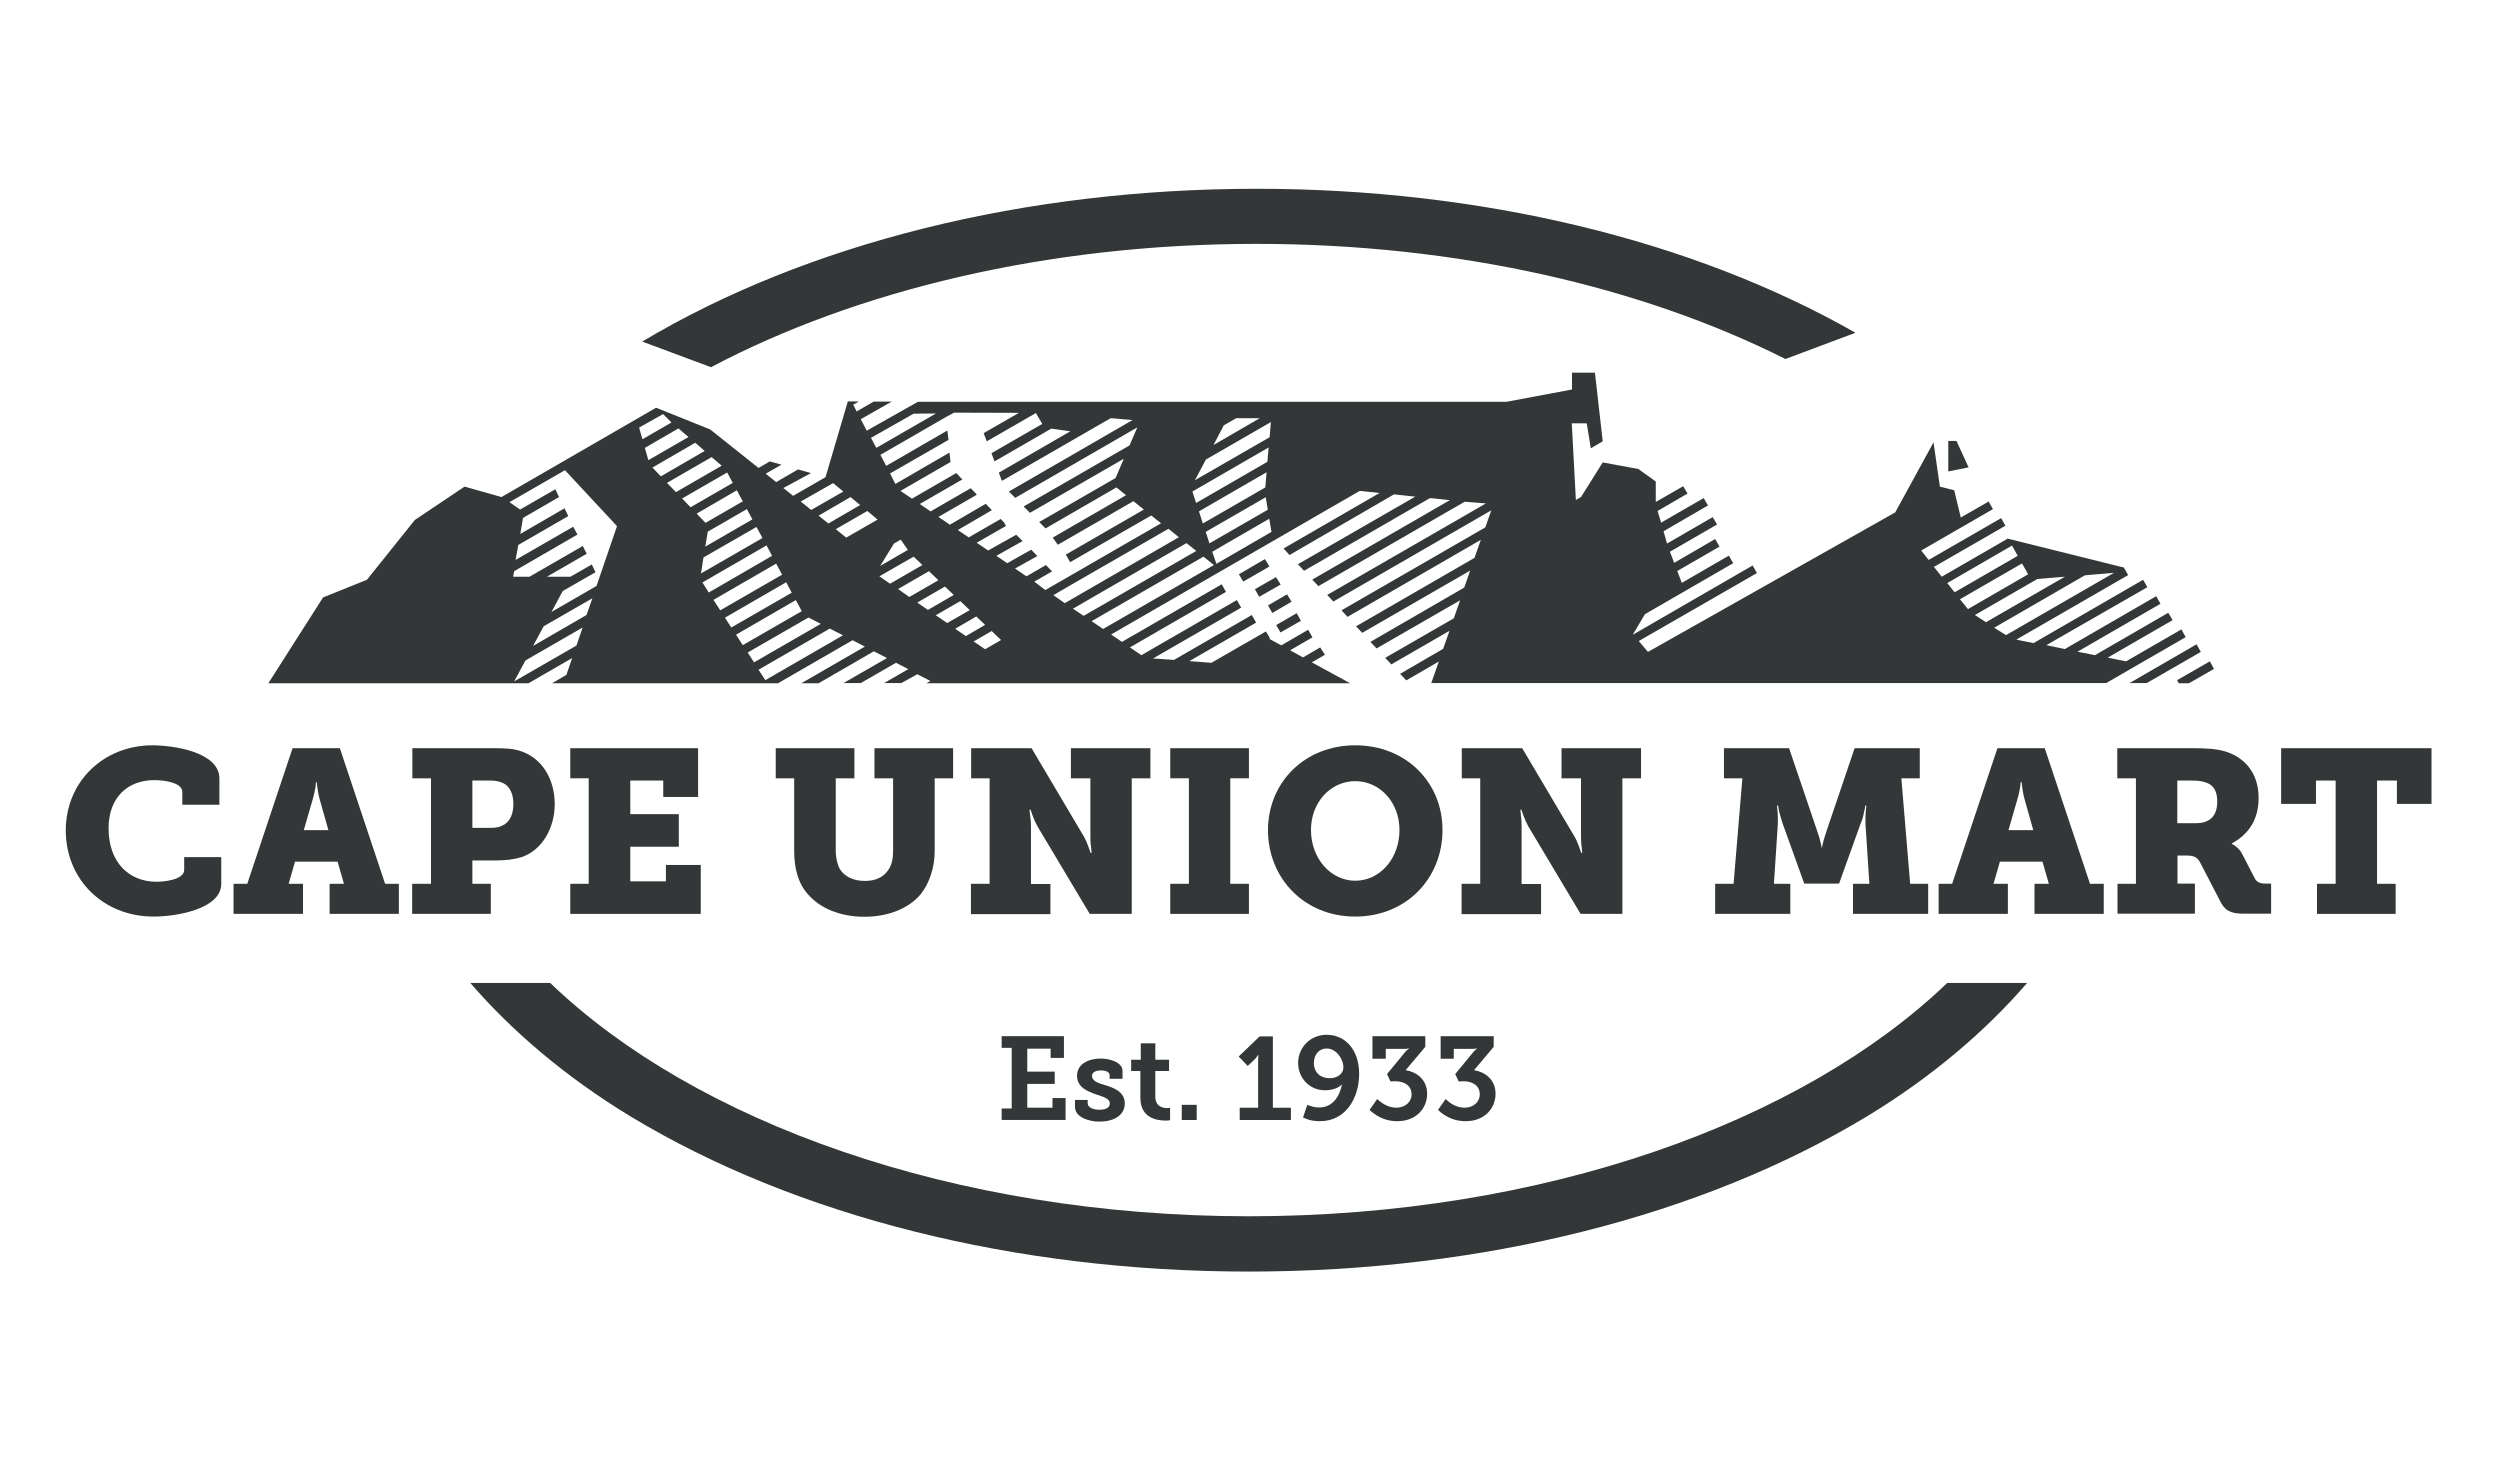 <svg width="100" height="59" viewBox="0 0 100 59" fill="none" xmlns="http://www.w3.org/2000/svg">
<path d="M18.812 39.318C20.476 41.244 22.631 43.087 25.228 44.661C31.849 48.659 40.624 50.863 49.949 50.863C59.273 50.863 68.049 48.659 74.669 44.661C77.267 43.087 79.422 41.244 81.085 39.318H77.889C72.105 44.874 61.748 48.651 49.949 48.651C38.15 48.651 27.785 44.874 22.008 39.318H18.812Z" fill="#343738"/>
<path d="M28.441 14.688C34.242 11.623 41.887 9.755 50.252 9.755C58.315 9.755 65.698 11.484 71.417 14.36L74.219 13.311C67.697 9.591 59.225 7.551 50.261 7.551C41.01 7.551 32.292 9.722 25.688 13.663L28.441 14.688Z" fill="#343738"/>
<path d="M51.22 25.298L51.048 25.003L51.867 24.528L52.039 24.831L51.22 25.298ZM87.862 25.773L85.183 27.322H85.871L88.034 26.076L87.862 25.773ZM88.395 26.453L87.084 27.207L87.149 27.33H87.559L88.559 26.756L88.395 26.453ZM87.428 25.486L84.249 27.322H57.25L57.553 26.461L56.251 27.215L56.005 26.953L57.726 25.953L57.98 25.232L55.653 26.576L55.407 26.314L58.152 24.733L58.406 24.012L55.063 25.937L54.817 25.675L58.569 23.503L58.807 22.823L54.489 25.314L54.243 25.052L58.979 22.315L59.233 21.594L53.899 24.675L53.661 24.413L59.413 21.095L59.651 20.414L53.334 24.061L53.088 23.798L59.438 20.136L58.586 20.07L52.736 23.446L52.49 23.184L57.996 20.005L57.201 19.923L52.162 22.832L51.916 22.569L56.611 19.865L55.759 19.775L51.58 22.201L51.343 21.938L55.185 19.718L54.391 19.636L44.444 25.38L44.878 25.675L48.868 23.372L49.04 23.675L45.197 25.896L45.656 26.207L49.474 24.003L49.647 24.306L46.123 26.338L46.959 26.396L50.073 24.601L50.245 24.905L47.574 26.445L48.458 26.511L50.638 25.257L50.802 25.535L50.769 25.552L51.252 25.814L52.326 25.191L52.498 25.494L51.605 26.011L52.121 26.297L52.809 25.896L52.998 26.191L52.473 26.494L54.006 27.33H39.38H38.691H37.749H37.053L37.217 27.24L36.692 26.969L36.053 27.322H35.365L36.332 26.765L35.84 26.511L34.431 27.322H33.742L35.48 26.322L34.955 26.052L32.743 27.33H32.054L34.595 25.863L34.103 25.609L31.12 27.33H22.083L22.656 26.994L22.886 26.322L21.14 27.33H20.452H19.453H18.764H10.734L12.922 23.897L14.676 23.192L16.593 20.799L18.584 19.464L20.059 19.882L26.245 16.309L28.408 17.178L30.342 18.718L30.793 18.456L31.26 18.587L30.629 18.948L31.047 19.284L31.923 18.776L32.44 18.923L31.334 19.521L31.727 19.833L33.021 19.087L33.914 16.055H34.062L34.357 16.064L34.128 16.186L34.267 16.457L34.947 16.064H35.668L34.431 16.768L34.668 17.227L36.717 16.072H38.511H43.862H60.258L62.88 15.58V14.908H63.797L64.109 17.653L63.633 17.932L63.469 16.932H62.871L63.035 19.997L63.24 19.882L64.109 18.497L65.534 18.759L66.231 19.259V20.078L67.329 19.448L67.501 19.742L66.304 20.439L66.444 20.906L68.148 19.923L68.32 20.218L66.542 21.25L66.681 21.742L68.509 20.685L68.681 20.98L66.796 22.07L66.968 22.512L68.607 21.561L68.779 21.865L67.091 22.84L67.271 23.315L69.156 22.225L69.328 22.528L65.796 24.569L65.321 25.372L65.329 25.38L70.106 22.619L70.278 22.922L65.551 25.642L65.919 26.076L75.809 20.496L77.341 17.694L77.595 19.464L78.169 19.611L78.431 20.701L79.546 20.062L79.718 20.365L76.85 22.02L77.145 22.397L80.045 20.726L80.218 21.029L77.358 22.676L77.669 23.069L80.308 21.545L84.953 22.701L85.126 23.004L80.652 25.585L81.34 25.724L85.724 23.192L85.896 23.487L81.856 25.806L82.594 25.962L86.248 23.848L86.42 24.151L83.102 26.068L83.798 26.207L86.731 24.511L86.904 24.806L84.306 26.306L85.044 26.453L87.256 25.175L87.428 25.486ZM48.54 17.801L50.392 16.727H49.45L48.95 17.014L48.54 17.801ZM47.795 19.21L50.785 17.489L50.835 16.883L48.237 18.382L47.795 19.21ZM47.696 19.661L47.844 20.119L50.695 18.473L50.745 17.899L47.696 19.661ZM48.229 21.275L48.377 21.734L50.712 20.39L50.63 19.89L48.229 21.275ZM50.613 19.497L50.663 18.89L47.959 20.455L48.114 20.939L50.613 19.497ZM34.84 17.514L35.053 17.915L37.438 16.539L36.545 16.547L34.84 17.514ZM32.743 20.627L33.136 20.939L34.406 20.201L34.021 19.882L32.743 20.627ZM32.03 20.062L32.448 20.398L33.734 19.661L33.325 19.325L32.03 20.062ZM29.875 20.365L28.31 21.267L28.212 21.865L30.096 20.775L29.875 20.365ZM23.304 25.101L21.017 26.42L20.567 27.256L23.058 25.822L23.304 25.101ZM23.697 23.93L21.747 25.052L21.321 25.839L23.459 24.601L23.697 23.93ZM24.68 21.045L22.599 18.808L20.378 20.087L20.805 20.382L22.214 19.57L22.361 19.882L20.919 20.718L20.813 21.357L22.582 20.332L22.73 20.644L20.731 21.799L20.624 22.397L22.927 21.07L23.099 21.381L20.567 22.848L20.526 23.069H21.181L23.312 21.84L23.468 22.151L21.878 23.069H22.82L23.672 22.578L23.82 22.889L22.509 23.643L22.058 24.479L23.861 23.438L24.68 21.045ZM25.696 17.571L26.86 16.899L26.524 16.563L25.565 17.104L25.696 17.571ZM25.934 18.407L27.54 17.481L27.138 17.137L25.794 17.915L25.934 18.407ZM26.434 19.054L28.187 18.038L27.81 17.71L26.098 18.702L26.434 19.054ZM27.04 19.685L28.867 18.628L28.466 18.284L26.679 19.316L27.04 19.685ZM27.622 20.291L29.31 19.316L29.088 18.899L27.286 19.939L27.622 20.291ZM27.867 20.546L28.22 20.914L29.711 20.054L29.474 19.611L27.867 20.546ZM28.04 22.938L30.498 21.521L30.26 21.078L28.138 22.299L28.04 22.938ZM28.351 23.7L30.883 22.233L30.662 21.816L28.097 23.299L28.351 23.7ZM28.81 24.413L31.284 22.987L31.047 22.545L28.539 23.995L28.81 24.413ZM29.252 25.101L31.669 23.708L31.448 23.29L28.998 24.708L29.252 25.101ZM29.711 25.806L32.071 24.446L31.833 24.003L29.441 25.388L29.711 25.806ZM30.162 26.494L32.833 24.954L32.341 24.7L29.908 26.101L30.162 26.494ZM33.718 25.413L33.194 25.142L30.342 26.789L30.612 27.207L33.718 25.413ZM35.103 20.783L34.693 20.439L33.431 21.168L33.849 21.504L35.103 20.783ZM36.897 22.602L36.545 22.266L35.176 23.053L35.602 23.348L36.897 22.602ZM36.315 21.996L36.029 21.586L35.758 21.742L35.209 22.635L36.315 21.996ZM36.373 23.88L37.536 23.209L37.159 22.848L35.922 23.561L36.373 23.88ZM38.151 23.798L37.798 23.462L36.692 24.102L37.118 24.397L38.151 23.798ZM37.889 24.921L38.79 24.405L38.413 24.044L37.43 24.61L37.889 24.921ZM39.404 24.995L39.052 24.659L38.208 25.15L38.634 25.445L39.404 24.995ZM40.043 25.601L39.666 25.241L38.946 25.658L39.404 25.97L40.043 25.601ZM41.813 23.602L43.321 22.733L46.443 20.931L46.05 20.619L42.805 22.487L42.633 22.184L45.755 20.382L45.337 20.046L42.313 21.791L42.108 21.504L45.042 19.808L44.657 19.497L41.822 21.136L41.568 20.881L44.624 19.12L44.952 18.35L41.199 20.513L40.945 20.259L45.181 17.817L45.492 17.096L40.609 19.915L40.355 19.661L45.304 16.801L44.427 16.727L40.076 19.235L39.953 18.907L42.813 17.252L42.051 17.145L39.781 18.456L39.658 18.128L41.69 16.957L41.436 16.522L39.47 17.653L39.347 17.325L40.756 16.514L38.167 16.506L37.872 16.662L35.217 18.194L35.447 18.636L37.897 17.219L37.938 17.596L35.602 18.939L35.816 19.357L37.979 18.104L38.02 18.481L36.02 19.636L36.479 19.947L38.249 18.923L38.495 19.177L36.791 20.16L37.225 20.455L38.831 19.529L39.044 19.751L39.068 19.792L37.536 20.677L37.995 20.988L39.429 20.152L39.675 20.406L38.315 21.201L38.749 21.496L40.027 20.759L40.15 20.881L40.24 21.037L39.068 21.709L39.527 22.02L40.65 21.39L40.904 21.643L39.855 22.233L40.289 22.528L41.248 21.988L41.494 22.242L40.601 22.741L41.059 23.053L41.838 22.602L42.084 22.856L41.371 23.266L41.813 23.602ZM42.592 24.126L47.156 21.488L46.738 21.152L43.493 23.02L42.133 23.807L42.592 24.126ZM43.346 24.634L47.852 22.037L47.459 21.725L42.919 24.347L43.346 24.634ZM48.557 22.602L48.139 22.266L43.665 24.847L44.124 25.159L48.557 22.602ZM50.859 21.275L50.769 20.75L48.491 22.07L48.655 22.553L50.859 21.275ZM78.185 23.692L80.709 22.233L80.48 21.824L77.89 23.323L78.185 23.692ZM78.718 24.364L81.127 22.971L80.881 22.537L78.398 23.971L78.718 24.364ZM79.439 24.888L82.594 23.069L81.496 23.159L78.997 24.601L79.439 24.888ZM80.242 25.404L84.56 22.913L83.397 23.012L79.767 25.109L80.242 25.404ZM51.662 24.069L51.482 23.774L50.72 24.216L50.892 24.52L51.662 24.069ZM51.228 23.381L51.039 23.086L50.196 23.569L50.368 23.872L51.228 23.381ZM49.556 22.971L49.728 23.266L50.777 22.66L50.597 22.364L49.556 22.971ZM78.259 17.637H77.931V18.858L78.743 18.694L78.259 17.637Z" fill="#343738"/>
<path d="M6.097 29.812C6.9 29.812 8.776 30.067 8.776 31.14V32.189H7.293V31.681C7.293 31.312 6.613 31.205 6.171 31.205C5.097 31.205 4.343 31.91 4.343 33.131C4.343 34.499 5.163 35.27 6.261 35.27C6.556 35.27 7.367 35.196 7.367 34.794V34.286H8.85V35.352C8.85 36.359 7.064 36.663 6.146 36.663C4.114 36.663 2.631 35.163 2.631 33.221C2.631 31.246 4.163 29.812 6.097 29.812Z" fill="#343738"/>
<path d="M9.342 35.352H9.891L11.702 29.928H13.594L15.405 35.352H15.954V36.556H13.185V35.352H13.758L13.504 34.467H11.8L11.546 35.352H12.12V36.556H9.342V35.352ZM13.136 33.205L12.791 31.984C12.726 31.771 12.718 31.608 12.693 31.485L12.668 31.288H12.636C12.636 31.353 12.627 31.419 12.619 31.485C12.595 31.608 12.57 31.771 12.505 31.984L12.152 33.205H13.136Z" fill="#343738"/>
<path d="M16.494 35.352H17.24V31.132H16.494V29.928H19.797C20.174 29.928 20.575 29.936 20.911 30.075C21.698 30.37 22.189 31.181 22.189 32.165C22.189 33.132 21.673 34.008 20.878 34.279C20.575 34.377 20.239 34.418 19.838 34.418H18.895V35.352H19.633V36.556H16.486V35.352H16.494ZM19.6 33.115C19.862 33.115 20.01 33.082 20.182 32.976C20.427 32.82 20.534 32.517 20.534 32.156C20.534 31.796 20.419 31.517 20.206 31.37C20.051 31.271 19.854 31.222 19.625 31.222H18.895V33.115H19.6Z" fill="#343738"/>
<path d="M22.811 35.352H23.548V31.132H22.811V29.928H27.924V31.878H26.53V31.222H25.211V32.566H27.153V33.869H25.211V35.254H26.637V34.598H28.03V36.556H22.811V35.352Z" fill="#343738"/>
<path d="M31.775 31.132H31.029V29.928H34.176V31.132H33.43V34.025C33.43 34.32 33.496 34.582 33.594 34.762C33.774 35.057 34.135 35.237 34.585 35.237C35.02 35.237 35.339 35.098 35.552 34.77C35.675 34.574 35.724 34.336 35.724 34.025V31.132H34.979V29.928H38.125V31.132H37.388V34.025C37.388 34.697 37.183 35.311 36.839 35.754C36.322 36.384 35.454 36.671 34.577 36.671C33.618 36.671 32.807 36.335 32.324 35.778C31.922 35.336 31.767 34.729 31.767 34.025V31.132H31.775Z" fill="#343738"/>
<path d="M38.846 35.352H39.584V31.132H38.846V29.928H41.263L43.344 33.443C43.426 33.582 43.492 33.738 43.541 33.877L43.623 34.115H43.664L43.639 33.852C43.615 33.705 43.615 33.517 43.615 33.369V31.132H42.836V29.928H46.016V31.132H45.27V36.556H43.59L41.501 33.058C41.427 32.919 41.353 32.763 41.304 32.623L41.222 32.386H41.181L41.206 32.648C41.239 32.795 41.239 32.984 41.239 33.132V35.36H42.017V36.565H38.838V35.352H38.846Z" fill="#343738"/>
<path d="M46.81 35.352H47.556V31.132H46.81V29.928H49.957V31.132H49.211V35.352H49.957V36.556H46.81V35.352Z" fill="#343738"/>
<path d="M54.209 29.812C56.241 29.812 57.7 31.296 57.7 33.197C57.7 35.147 56.241 36.663 54.209 36.663C52.177 36.663 50.719 35.138 50.719 33.197C50.727 31.296 52.185 29.812 54.209 29.812ZM54.209 35.229C55.184 35.229 55.979 34.36 55.979 33.197C55.979 32.082 55.184 31.246 54.209 31.246C53.234 31.246 52.439 32.082 52.439 33.197C52.439 34.352 53.242 35.229 54.209 35.229Z" fill="#343738"/>
<path d="M58.471 35.352H59.209V31.132H58.471V29.928H60.888L62.969 33.443C63.051 33.582 63.117 33.738 63.166 33.877L63.248 34.115H63.289L63.264 33.852C63.24 33.705 63.24 33.517 63.24 33.369V31.132H62.461V29.928H65.641V31.132H64.895V36.556H63.224L61.134 33.058C61.06 32.919 60.987 32.763 60.937 32.623L60.855 32.386H60.815L60.839 32.648C60.864 32.795 60.864 32.984 60.864 33.132V35.36H61.642V36.565H58.463V35.352H58.471Z" fill="#343738"/>
<path d="M68.622 35.352H69.343L69.695 31.132H68.958V29.928H71.563L72.678 33.213C72.751 33.426 72.801 33.582 72.825 33.705C72.842 33.771 72.85 33.836 72.866 33.902H72.883C72.891 33.836 72.899 33.771 72.924 33.705C72.948 33.582 73.005 33.426 73.071 33.213L74.185 29.928H76.791V31.132H76.054L76.406 35.352H77.127V36.556H74.12V35.352H74.775L74.62 32.968C74.612 32.828 74.62 32.64 74.628 32.492L74.653 32.222H74.612C74.603 32.304 74.587 32.386 74.562 32.476C74.538 32.615 74.497 32.787 74.431 32.927L73.563 35.344H72.17L71.301 32.927C71.252 32.787 71.203 32.607 71.17 32.476C71.154 32.394 71.137 32.312 71.121 32.222H71.08L71.105 32.492C71.113 32.64 71.121 32.828 71.113 32.968L70.957 35.352H71.613V36.556H68.606V35.352H68.622Z" fill="#343738"/>
<path d="M77.537 35.352H78.086L79.897 29.928H81.79L83.6 35.352H84.15V36.556H81.38V35.352H81.954L81.7 34.467H79.995L79.741 35.352H80.315V36.556H77.545V35.352H77.537ZM81.331 33.205L80.987 31.984C80.921 31.771 80.913 31.608 80.888 31.485L80.864 31.288H80.823C80.823 31.353 80.815 31.419 80.806 31.485C80.782 31.608 80.757 31.771 80.692 31.984L80.339 33.205H81.331Z" fill="#343738"/>
<path d="M84.691 35.352H85.437V31.132H84.691V29.928H87.69C88.198 29.928 88.633 29.944 89.018 30.059C89.821 30.313 90.345 30.952 90.345 31.919C90.345 32.795 89.935 33.377 89.272 33.738V33.754C89.321 33.779 89.37 33.812 89.419 33.844C89.501 33.91 89.608 34 89.681 34.148L90.189 35.131C90.271 35.286 90.403 35.344 90.615 35.344H90.845V36.548H89.747C89.214 36.548 88.993 36.417 88.813 36.057L88.01 34.508C87.895 34.295 87.781 34.221 87.436 34.221H87.1V35.344H87.797V36.548H84.7V35.352H84.691ZM87.846 32.927C88.362 32.927 88.69 32.664 88.69 32.066C88.69 31.763 88.616 31.476 88.329 31.337C88.182 31.263 87.969 31.222 87.69 31.222H87.092V32.927H87.846Z" fill="#343738"/>
<path d="M92.68 35.352H93.426V31.222H92.639V32.156H91.246V29.928H97.26V32.156H95.876V31.222H95.081V35.352H95.826V36.556H92.68V35.352Z" fill="#343738"/>
<path d="M40.066 44.34H40.468V41.914H40.066V41.447H42.557V42.316H42.025V41.947H41.091V42.865H42.189V43.356H41.091V44.307H42.099V43.922H42.623V44.798H40.066V44.34Z" fill="#343738"/>
<path d="M43 43.997H43.508V44.136C43.508 44.3 43.729 44.39 43.983 44.39C44.221 44.39 44.393 44.308 44.393 44.144C44.393 43.948 44.163 43.882 43.844 43.776C43.492 43.653 43.082 43.489 43.082 43.03C43.082 42.522 43.598 42.342 44.032 42.342C44.377 42.342 44.901 42.481 44.901 42.842V43.153H44.385V43.014C44.385 42.883 44.245 42.817 44.032 42.817C43.844 42.817 43.68 42.883 43.68 43.038C43.68 43.235 43.918 43.325 44.188 43.399C44.557 43.514 44.991 43.669 44.991 44.136C44.991 44.628 44.532 44.865 43.975 44.865C43.541 44.865 43 44.677 43 44.284V43.997Z" fill="#343738"/>
<path d="M45.615 42.84H45.246V42.39H45.631V41.734H46.213V42.39H46.762V42.84H46.213V43.857C46.213 44.274 46.524 44.324 46.696 44.324C46.729 44.324 46.762 44.315 46.778 44.315H46.803V44.807L46.754 44.815C46.721 44.823 46.68 44.823 46.623 44.823C46.279 44.823 45.615 44.725 45.615 43.914V42.84Z" fill="#343738"/>
<path d="M47.868 44.193H47.27V44.8H47.868V44.193Z" fill="#343738"/>
<path d="M49.596 44.309H50.325V42.424C50.325 42.367 50.334 42.309 50.334 42.268V42.194H50.325L50.292 42.244C50.268 42.276 50.235 42.326 50.178 42.383L49.907 42.637L49.547 42.26L50.383 41.457H50.915V44.309H51.636V44.8H49.588V44.309H49.596Z" fill="#343738"/>
<path d="M53.071 41.391C53.792 41.391 54.366 41.972 54.366 42.956C54.366 43.865 53.874 44.848 52.792 44.848C52.587 44.848 52.424 44.816 52.309 44.775C52.235 44.75 52.178 44.725 52.12 44.701L52.292 44.193C52.334 44.209 52.383 44.234 52.432 44.242C52.522 44.275 52.637 44.299 52.768 44.299C53.309 44.299 53.587 43.849 53.677 43.382H53.669C53.546 43.521 53.276 43.611 53.005 43.611C52.35 43.611 51.924 43.095 51.924 42.513C51.932 41.899 52.407 41.391 53.071 41.391ZM53.194 43.128C53.489 43.128 53.735 42.956 53.735 42.702C53.735 42.333 53.431 41.94 53.071 41.94C52.751 41.94 52.555 42.194 52.555 42.53C52.555 42.849 52.768 43.128 53.194 43.128Z" fill="#343738"/>
<path d="M54.898 41.447H57.012V41.873L56.225 42.807C56.651 42.873 57.086 43.176 57.086 43.75C57.086 44.323 56.66 44.848 55.889 44.848C55.529 44.848 55.258 44.733 55.07 44.618C54.964 44.553 54.865 44.479 54.783 44.397L55.086 43.963C55.152 44.02 55.226 44.078 55.308 44.135C55.447 44.225 55.635 44.307 55.857 44.307C56.209 44.307 56.463 44.078 56.463 43.774C56.463 43.438 56.193 43.25 55.807 43.25C55.734 43.25 55.66 43.258 55.619 43.258L55.48 42.963L56.209 42.078C56.242 42.037 56.275 42.004 56.307 41.988L56.356 41.947V41.939C56.332 41.939 56.315 41.939 56.291 41.947C56.25 41.955 56.209 41.955 56.168 41.955H55.431V42.349H54.898V41.447Z" fill="#343738"/>
<path d="M57.634 41.447H59.748V41.873L58.962 42.807C59.388 42.873 59.822 43.176 59.822 43.75C59.822 44.323 59.396 44.848 58.626 44.848C58.265 44.848 57.995 44.733 57.806 44.618C57.7 44.553 57.602 44.479 57.52 44.397L57.823 43.963C57.88 44.02 57.962 44.078 58.036 44.135C58.175 44.225 58.364 44.307 58.585 44.307C58.937 44.307 59.191 44.078 59.191 43.774C59.191 43.438 58.921 43.25 58.536 43.25C58.462 43.25 58.388 43.258 58.347 43.258L58.208 42.963L58.937 42.078C58.97 42.037 59.003 42.004 59.027 41.988L59.076 41.947V41.939C59.052 41.939 59.035 41.939 59.011 41.947C58.97 41.955 58.929 41.955 58.888 41.955H58.151V42.349H57.626V41.447H57.634Z" fill="#343738"/>
</svg>
